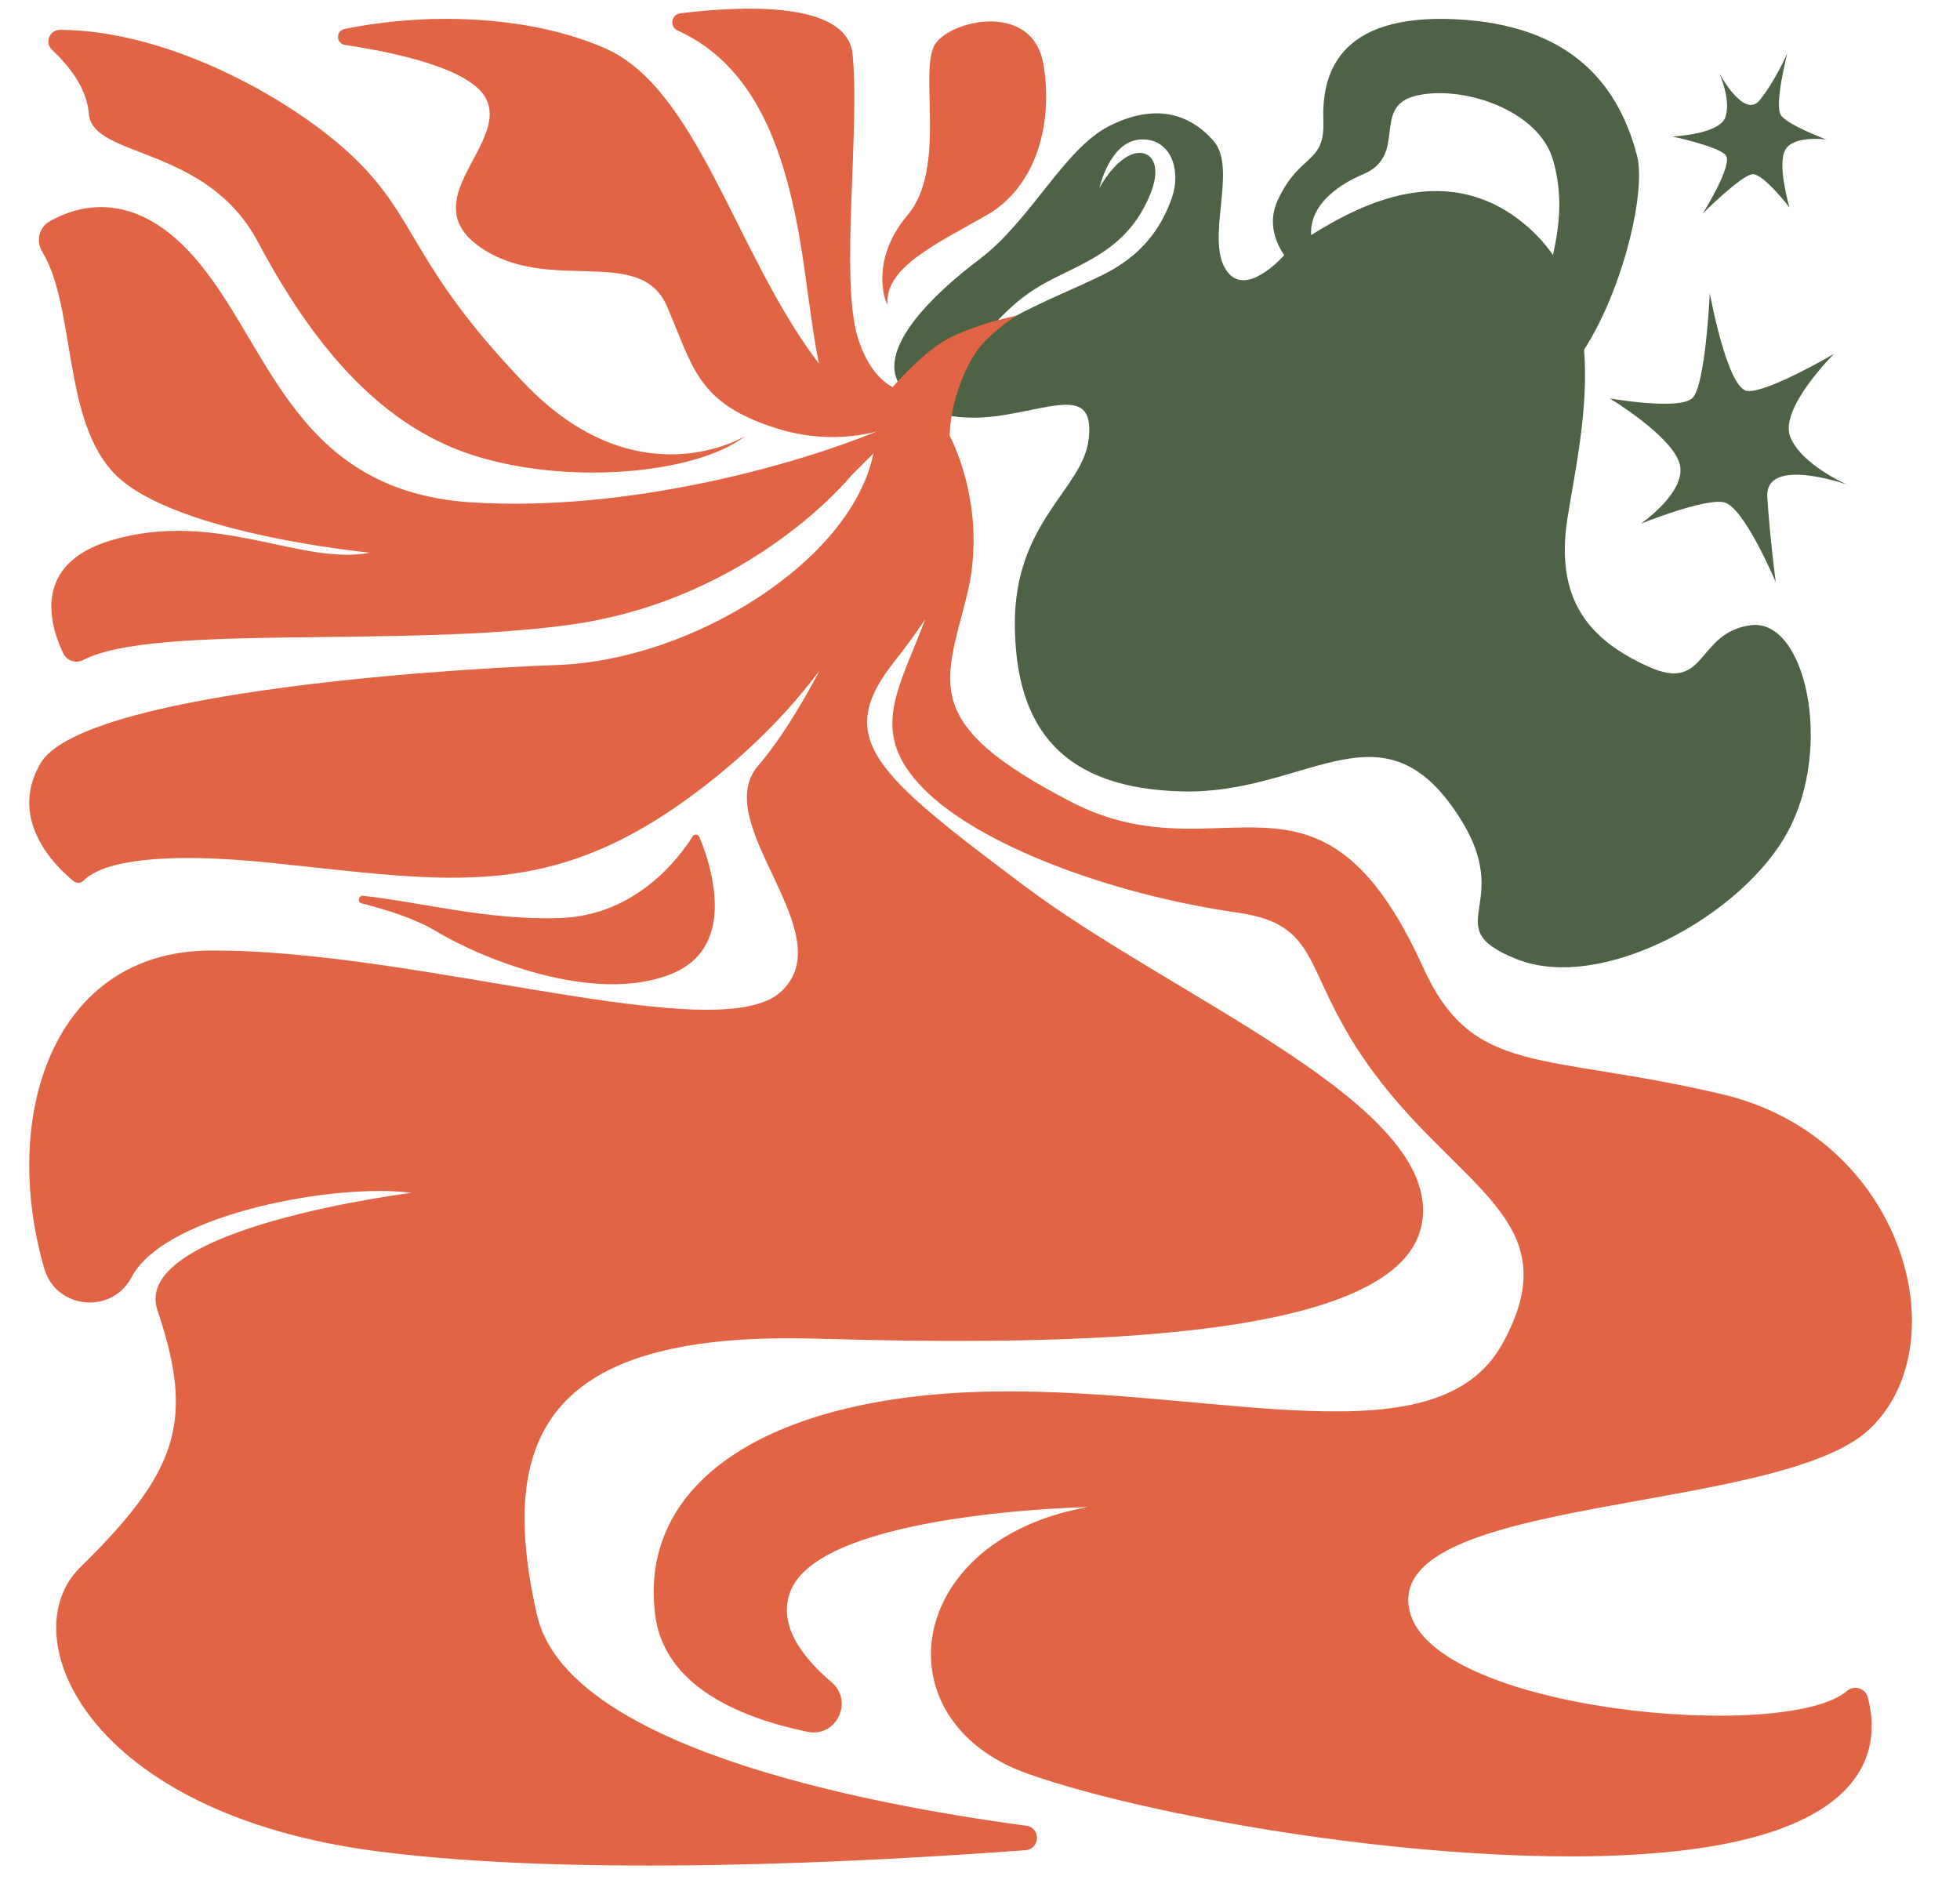 <?xml version="1.0" encoding="UTF-8" standalone="no"?><svg xmlns="http://www.w3.org/2000/svg" xmlns:xlink="http://www.w3.org/1999/xlink" fill="#000000" height="1503.3" preserveAspectRatio="xMidYMid meet" version="1" viewBox="-23.3 -6.9 1561.6 1503.3" width="1561.6" zoomAndPan="magnify"><g id="change1_1"><path d="M771.532,248.59c7.27-7.849,17.113-17.057,28.994-24.773 c26.712-17.363,64.76-25.182,86.124-62.668c21.364-37.486,6.014-50.835-8.682-44.834 c-14.225,5.832-24.698,25.431-25.339,26.647c0.353-1.634,8.551-36.714,32.02-38.663 c24.032-2.001,34.047,23.365,25.365,47.41c-8.669,24.032-24.032,45.396-55.411,60.759 c-19.925,9.743-49.053,21.561-70.643,33.439l-21.458,14.37c-0.847,0.774-1.607,1.544-2.322,2.311 c-17.36,21.118-24.887,41.864-26.613,61.831c12.539,2.136,27.121,2.017,43.018-0.632 c44.089-7.348,72.134-20.698,67.466,19.377c-4.681,40.075-59.452,65.453-58.785,148.282 c0.667,82.829,38.741,130.252,134.266,132.252c95.512,2.014,154.297-69.297,212.911,10.355 c58.602,79.652-15.036,96.192,52.6,123.244c67.623,27.052,180.342-34.57,216.415-102.193 c36.06-67.636,13.519-169.829-30.059-163.828c-43.592,6.014-34.57,54.117-81.156,33.066 c-46.586-21.037-75.141-52.6-64.629-118.72c5.89-37.009,16.951-86.722,13.174-133.868 c30.865-47.905,49.749-126.029,42.101-155.028c-16.031-60.784-56.776-103.533-142.942-108.209 c-97.323-5.281-108.209,46.089-106.873,80.822c1.336,34.734-18.898,25.626-36.265,63.032 c-7.879,16.97-2.794,32.377,5.113,44.147c-9.774,10.322-33.325,31.492-46.332,11.712 c-16.697-25.378,9.349-80.816-10.015-102.86c-19.377-22.044-46.756-30.059-82.829-12.029 c-36.074,18.043-62.785,75.481-103.527,106.207c-40.754,30.726-74.814,67.466-66.799,93.511 c0.64,2.08,1.463,4.059,2.426,5.957C715.823,267.078,752.448,253.653,771.532,248.59z M1062.471,132.09 c36.737-15.363,6.012-54.189,42.749-62.788c36.737-8.599,97.521,11.355,108.876,51.432 c7.491,26.438,5.677,49.39-0.066,75.563c-5.877-8.451-12.962-16.382-21.48-23.631 c-61.259-52.142-129.82-18.323-171.214,7.769C1019.853,154.613,1046.36,138.827,1062.471,132.09z M1259.189,310.507c0,0,55.452,9.82,65.92-0.236c10.468-10.056,13.852-83.55,13.852-83.55 s13.898,76.672,30.121,77.954c16.223,1.281,68.846-29.631,68.846-29.631s-43.958,43.688-34.851,66.172 c9.107,22.485,45.364,38.044,45.364,38.044s-65.872-23.339-63.675,10.087c2.197,33.426,6.751,67.644,6.751,67.644 s-25.441-60.655-41.521-63.739c-16.081-3.084-66.047,17.155-66.047,17.155s37.079-25.488,30.976-47.736 C1308.823,340.425,1259.189,310.507,1259.189,310.507z M1351.259,86.697c5.063-13.621-4.676-35.156-4.676-35.156 s19.686,36.945,32.227,21.28c12.54-15.665,21.936-37.288,21.936-37.288s-10.848,41.753-4.986,49.617 c5.863,7.863,36.132,19.114,36.132,19.114s-26.695-3.721-32.99,8.582c-6.295,12.302,3.554,45.591,3.554,45.591 s-20.545-26.757-29.237-26.542c-8.693,0.214-39.897,31.336-39.897,31.336s24.849-39.513,18.195-46.637 c-6.654-7.124-42.413-14.73-42.413-14.73S1346.196,100.318,1351.259,86.697z" fill="#4e6345"/></g><g id="change2_1"><path d="M699.726,164.587c32.475-38.3,7.641-118.486,22.924-137.613 c15.283-19.127,77.05-31.226,85.328,17.169c8.278,48.395-6.368,98.251-45.211,120.444 c-38.843,22.194-80.871,41.297-78.96,70.588C684.058,239.041,667.25,202.887,699.726,164.587z M47.412,83.414 c2.671,36.243,93.472,24.708,134.866,102.582c41.395,77.874,94.134,144.218,169.248,169.132 c75.114,24.914,179.268,16.237,219.327-14.81c0,0-85.46,53.078-176.261-41.729s-84.124-129.525-134.866-178.931 C213.331,74.484,113.343,17.257,24.598,16.866c-8.426-0.037-12.585,10.229-6.427,15.98 C30.899,44.735,45.9,62.891,47.412,83.414z M324.489,735.234c34.05,20.697,126.186,59.421,188.278,33.383 c52.647-22.078,29.456-88.793,21.183-108.579c-0.972-2.325-4.161-2.57-5.494-0.431 c-9.861,15.82-44.148,62.727-105.154,64.946c-57.183,2.079-109.914-12.436-157.247-17.705 c-3.839-0.427-4.835,5.158-1.087,6.095C284.68,717.868,308.02,725.224,324.489,735.234z M1466.175,1131.82 c72.107-68.101,27.04-232.747-117.173-266.797c-144.213-34.05-198.651-13.427-238.496-101.208 c-82.979-182.809-160.093-69.642-280.271-131.733s-101.15-93.138-83.331-163.909 c17.747-70.49-13.308-127.394-13.555-127.844c0.39-27.211,13.409-58.233,24.536-71.379 c11.127-13.146,28.247-24.225,28.247-24.225s-27.802,5.53-51.17,16.708 c-18.854,9.018-39.728,31.694-47.092,40.121c-11.556-6.15-21.655-19.543-27.887-40.02 c-14.021-46.068,2.003-166.245-4.006-225.333C651.593-6.918,565.077-2.047,518.635,3.735 c-7.128,0.887-8.684,10.614-2.147,13.592c65.463,29.834,88.981,102.282,101.435,192.13 c4.858,35.048,7.913,57.825,11.289,73.302c-0.757-0.966-1.514-1.933-2.276-2.947 c-64.094-85.377-94.807-216.237-168.249-248.285C396.635,4.45,314.564,3.111,251.135,16.233 c-7.03,1.454-6.757,11.6,0.344,12.658c38.954,5.806,99.892,18.571,112.401,42.696 c18.694,36.053-58.753,81.454-4.006,118.842c54.747,37.389,126.854-2.671,148.219,46.736 c21.365,49.406,24.035,77.448,88.13,97.477c27.105,8.47,55.06,8.552,79.18,2.197 c-63.76,26.171-197.516,64.448-322.844,56.557c-148.442-9.347-162.187-136.201-228.161-202.967 c-44.809-45.346-86.133-33.407-108.036-21.079c-8.592,4.836-11.194,15.894-6.034,24.296 c27.092,44.116,15.704,136.233,59.092,178.385c48.106,46.736,202.046,61.424,202.046,61.424 c-54.979,10.682-122.327-34.718-206.17-9.84C2.044,442.383,16.237,490.873,27.023,513.557 c2.843,5.979,10.109,8.502,15.975,5.432c55.926-29.267,252.685-9.349,387.906-28.116 c144.319-20.029,224.038-118.842,224.038-118.842l17.621-17.608c-17.291,85.688-144.436,164.59-251.265,168.498 C311.803,526.926,39.942,546.956,8.689,601.703c-25.53,44.723,11.908,81.427,26.474,93.368 c2.49,2.041,6.13,1.822,8.35-0.511c8.186-8.606,38.415-25.247,148.113-14.075 c144.213,14.688,225.667,33.383,348.515-62.759c38.552-30.171,67.5-60.867,89.659-90.522 c-16.719,31.732-34.294,59.001-48.932,75.833c-40.059,46.068,68.101,134.198,18.027,180.266 c-50.074,46.068-287.885-33.667-454.672-32.857c-125.379,0.609-167.52,132.058-132.216,253.447 c9.381,32.255,53.325,36.799,69.297,7.248c0.271-0.502,0.547-1.003,0.828-1.504 c28.041-50.074,164.243-74.109,222.329-66.098c0,0-224.558,27.932-202.299,93.615 c30.044,88.655,16.024,128.714-61.617,204.827c-54.689,53.612,3.531,196.29,237.877,226.334 c158.79,20.358,385.629,8.621,515.396-1.064c11.738-0.876,12.243-17.903,0.577-19.471 c-136.579-18.354-366.032-64.339-389.787-167.744c-34.05-148.219,14.021-226.334,222.328-220.326 c208.308,6.009,466.69,2.003,482.713-92.136c16.024-94.139-196.29-178.263-316.468-268.397 s-152.461-117.507-103.938-178.931c9.498-12.023,17.695-23.269,24.677-33.887c-0.005,0.013-0.009,0.026-0.015,0.04 c-21.19,56.62-45.642,89.733-1.843,134.663c43.798,44.93,148.615,84.544,250.37,99.147 c72.981,10.474,48.071,51.075,116.172,137.203c68.101,86.127,147.218,112.166,95.141,206.305 s-224.331,36.053-402.595,38.056c-178.263,2.003-286.423,70.103-272.403,178.263 c7.269,56.081,66.234,81.468,121.33,92.915c23.045,4.787,37.048-24.332,19.114-39.575 c-24.898-21.16-43.307-47.086-32.285-73.37c26.038-62.092,236.349-66.098,236.349-66.098 c-146.216,26.038-166.245,170.251-48.071,212.314c118.175,42.062,420.621,90.133,572.846,52.277 c102.054-25.38,105.58-79.836,96.819-112.975c-1.908-7.217-10.781-10.093-16.437-5.221 c-48.42,41.714-331.268,16.275-348.779-64.272C1079.604,1183.897,1394.069,1199.92,1466.175,1131.82z" fill="#e16544"/></g></svg>